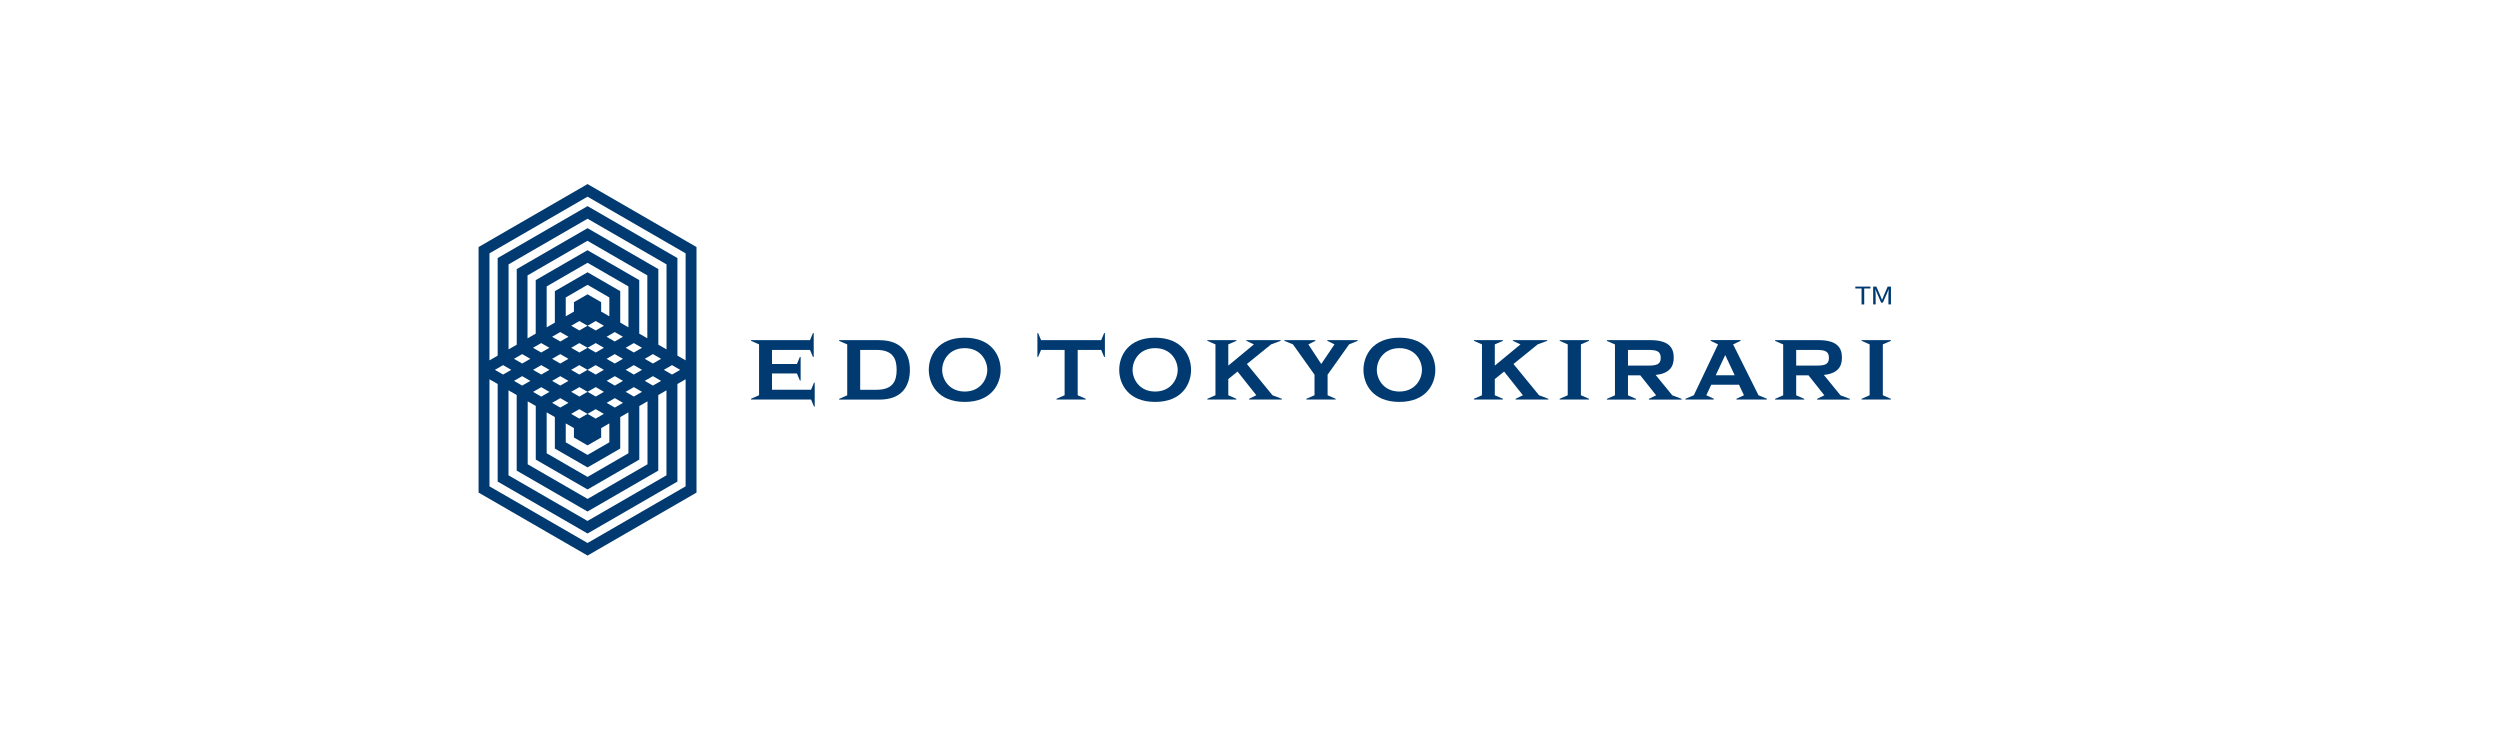<svg width="747" height="221" viewBox="0 0 747 221" fill="none" xmlns="http://www.w3.org/2000/svg">
<g clip-path="url(#clip0_434_78)">
<path d="M556.236 86.198H554.371V85.635H558.893V86.198H557.028V90.972H556.236V86.198Z" fill="#003A70"/>
<path d="M559.685 85.635H560.653L561.885 88.471C562.043 88.841 562.184 89.211 562.342 89.581H562.378C562.536 89.211 562.659 88.841 562.818 88.471L564.032 85.635H565.017V90.955H564.261V88.013C564.261 87.537 564.331 86.903 564.366 86.445H564.331L563.821 87.661L562.606 90.426H562.078L560.882 87.661L560.371 86.445H560.336C560.371 86.921 560.442 87.555 560.442 88.013V90.955H559.703V85.635H559.685Z" fill="#003A70"/>
<path d="M143 73.814V147.186L175.558 166L208.115 147.186V73.814L175.558 55L143 73.814ZM204.86 145.319L175.558 162.248L146.256 145.319V113.327L148.702 114.737V143.892L175.558 159.412L202.413 143.892V114.737L204.86 113.327V145.319ZM163.344 123.21L165.79 124.619V134.027L175.558 139.664L185.325 134.027V124.619L187.771 123.21V135.436L175.558 142.5L163.344 135.436V123.21ZM161.725 118.507L159.279 117.097L161.725 115.688L164.171 117.097L161.725 118.507ZM173.111 102.511L175.558 103.92L178.004 102.511L180.45 103.92L178.004 105.33L175.558 103.92L173.111 105.33L170.665 103.92L173.111 102.511ZM170.665 97.332L173.111 95.923L175.558 97.332L178.004 95.923L180.45 97.332L178.004 98.741L175.558 97.332L173.111 98.741L170.665 97.332ZM180.433 110.509L177.986 111.918L175.54 110.509L173.094 111.918L170.648 110.509L173.094 109.1L175.54 110.509L177.986 109.1L180.433 110.509ZM173.111 115.67L175.558 117.08L178.004 115.67L180.45 117.08L178.004 118.489L175.558 117.08L173.111 118.489L170.665 117.08L173.111 115.67ZM180.433 123.668L177.986 125.077L175.54 123.668L173.094 125.077L170.648 123.668L173.094 122.259L175.54 123.668L177.986 122.259L180.433 123.668ZM171.492 127.914V130.732L175.558 133.075L179.623 130.732V127.914L182.069 126.504V132.159L175.558 135.929L169.046 132.159V126.504L171.492 127.914ZM181.26 120.374L183.706 118.965L186.152 120.374L183.706 121.783L181.26 120.374ZM181.26 113.803L183.706 112.394L186.152 113.803L183.706 115.212L181.26 113.803ZM183.688 108.624L181.242 107.215L183.688 105.805L186.134 107.215L183.688 108.624ZM183.688 102.035L181.242 100.626L183.688 99.217L186.134 100.626L183.688 102.035ZM182.069 94.513L179.623 93.104V90.285L175.558 87.942L171.492 90.285V93.104L169.046 94.513V88.876L175.558 85.106L182.069 88.876V94.513ZM169.856 100.626L167.409 102.035L164.963 100.626L167.409 99.217L169.856 100.626ZM167.409 105.805L169.856 107.215L167.409 108.624L164.963 107.215L167.409 105.805ZM169.856 113.803L167.409 115.212L164.963 113.803L167.409 112.394L169.856 113.803ZM167.409 118.965L169.856 120.374L167.409 121.783L164.963 120.374L167.409 118.965ZM186.944 117.08L189.39 115.67L191.836 117.08L189.39 118.489L186.944 117.08ZM189.39 111.918L186.944 110.509L189.39 109.1L191.836 110.509L189.39 111.918ZM189.39 105.33L186.944 103.92L189.39 102.511L191.836 103.92L189.39 105.33ZM187.771 97.808L185.325 96.398V86.991L175.558 81.354L165.79 86.991V96.398L163.344 97.808V85.582L175.558 78.518L187.771 85.582V97.808ZM164.154 103.92L161.707 105.33L159.261 103.92L161.707 102.511L164.154 103.92ZM161.725 109.1L164.171 110.509L161.725 111.918L159.279 110.509L161.725 109.1ZM160.088 121.325V137.321L175.558 146.252L191.027 137.321V121.325L193.473 119.916V138.73L175.575 149.071L157.677 138.73V119.916L160.124 121.325H160.088ZM192.646 113.803L195.092 112.394L197.538 113.803L195.092 115.212L192.646 113.803ZM195.092 108.624L192.646 107.215L195.092 105.805L197.538 107.215L195.092 108.624ZM193.456 101.102L191.009 99.692V83.697L175.54 74.765L160.071 83.697V99.692L157.625 101.102V82.288L175.522 71.947L193.42 82.288V101.102H193.456ZM158.469 107.215L156.023 108.624L153.577 107.215L156.023 105.805L158.469 107.215ZM156.023 112.394L158.469 113.803L156.023 115.212L153.577 113.803L156.023 112.394ZM154.386 118.031V140.615L175.54 152.841L196.694 140.615V118.031L199.14 116.622V142.024L175.54 155.659L151.94 142.024V116.622L154.386 118.031ZM198.348 110.509L200.794 109.1L203.24 110.509L200.794 111.918L198.348 110.509ZM199.158 104.396L196.711 102.987V80.403L175.558 68.177L154.404 80.403V102.987L151.958 104.396V78.993L175.558 65.358L199.158 78.993V104.396ZM152.767 110.509L150.321 111.918L147.875 110.509L150.321 109.1L152.767 110.509ZM204.86 107.673L202.413 106.263V77.108L175.558 61.589L148.702 77.108V106.263L146.256 107.673V75.699L175.558 58.77L204.86 75.699V107.69V107.673Z" fill="#003A70"/>
<path d="M242.345 116.462H230.677V111.583H238.121L239.001 113.697H239.23V106.668H239.001L238.121 108.764H230.677V104.554H242.028L242.908 106.65H243.137V99.516H242.908L242.028 101.63H224.394V101.841L226.805 102.898V118.101L224.394 119.158V119.387H242.345L243.225 121.483H243.436V114.349H243.225L242.345 116.462Z" fill="#003A70"/>
<path d="M262.759 101.631H250.739V101.86L253.15 102.917V118.12L250.739 119.177V119.406H262.759C269.957 119.406 271.875 114.825 271.875 110.527C271.875 106.229 269.957 101.648 262.759 101.648M261.897 116.464H257.022V104.555H261.897C266.807 104.555 267.916 107.198 267.916 110.509C267.916 113.821 266.824 116.464 261.897 116.464Z" fill="#003A70"/>
<path d="M288.26 100.908C280.165 100.908 277.525 106.334 277.525 110.509C277.525 114.684 280.165 120.092 288.26 120.092C296.356 120.092 298.995 114.666 298.995 110.509C298.995 106.352 296.356 100.908 288.26 100.908ZM288.26 116.992C283.544 116.992 281.52 113.31 281.52 110.509C281.52 107.708 283.544 104.026 288.26 104.026C292.977 104.026 295 107.708 295 110.509C295 113.31 292.977 116.992 288.26 116.992Z" fill="#003A70"/>
<path d="M345.157 100.908C337.061 100.908 334.421 106.334 334.421 110.509C334.421 114.684 337.061 120.092 345.157 120.092C353.252 120.092 355.892 114.666 355.892 110.509C355.892 106.352 353.252 100.908 345.157 100.908ZM345.157 116.992C340.44 116.992 338.416 113.31 338.416 110.509C338.416 107.708 340.44 104.026 345.157 104.026C349.873 104.026 351.897 107.708 351.897 110.509C351.897 113.31 349.873 116.992 345.157 116.992Z" fill="#003A70"/>
<path d="M329.036 101.63H311.068L310.188 99.516H309.977V106.65H310.188L311.068 104.554H318.107V118.101L315.679 119.158V119.387H324.425V119.158L322.014 118.101V104.554H329.036L329.916 106.65H330.145V99.516H329.916L329.036 101.63Z" fill="#003A70"/>
<path d="M466.025 101.842L468.436 102.899V118.102L466.025 119.159V119.388H474.807V119.159L472.378 118.102V102.899L474.807 101.842V101.631H466.025V101.842Z" fill="#003A70"/>
<path d="M565 101.842V101.631H556.236V101.842L558.647 102.899V118.102L556.236 119.159V119.388H565V119.159L562.589 118.102V102.899L565 101.842Z" fill="#003A70"/>
<path d="M452.227 108.765L459.46 102.899L462.311 101.842V101.631H452.051V101.842L454.321 102.899L446.648 109.241V102.899L449.077 101.842V101.631H440.401V101.842L442.812 102.899V118.102L440.401 119.159V119.388H449.077V119.159L446.648 118.102V113.258L449.429 111.02L455.043 118.102L452.861 119.159V119.388H462.663V119.159L459.865 118.102L452.227 108.765Z" fill="#003A70"/>
<path d="M418.139 100.908C410.043 100.908 407.403 106.334 407.403 110.509C407.403 114.684 410.043 120.092 418.139 120.092C426.234 120.092 428.874 114.666 428.874 110.509C428.874 106.352 426.234 100.908 418.139 100.908ZM418.139 116.992C413.422 116.992 411.398 113.31 411.398 110.509C411.398 107.708 413.422 104.026 418.139 104.026C422.855 104.026 424.879 107.708 424.879 110.509C424.879 113.31 422.855 116.992 418.139 116.992Z" fill="#003A70"/>
<path d="M396.598 101.842L398.745 102.899L394.785 108.765L390.931 102.899L393.043 101.842V101.631H383.768V101.842L386.337 102.899L392.779 111.954V118.102L390.332 119.159V119.388H399.097V119.159L396.686 118.102V111.954L403.109 102.899L405.678 101.842V101.631H396.598V101.842Z" fill="#003A70"/>
<path d="M372.575 108.765L379.808 102.899L382.659 101.842V101.631H372.417V101.842L374.67 102.899L367.014 109.241V102.899L369.425 101.842V101.631H360.749V101.842L363.178 102.899V118.102L360.749 119.159V119.388H369.425V119.159L367.014 118.102V113.258L369.777 111.02L375.391 118.102L373.227 119.159V119.388H383.029V119.159L380.213 118.102L372.575 108.765Z" fill="#003A70"/>
<path d="M517.871 102.899L520.071 101.842V101.613H511.148V101.842L513.348 102.899L506.115 118.102L503.598 119.159V119.388H512.098V119.159L509.846 118.102L511.324 114.949H519.613L521.091 118.102L518.839 119.159V119.388H527.955V119.159L525.438 118.102L517.853 102.899H517.871ZM512.662 112.13L515.495 106.088L518.328 112.13H512.679H512.662Z" fill="#003A70"/>
<path d="M494.711 112.042C498.688 111.602 500.114 109.717 500.114 106.881C500.114 104.044 498.847 101.631 493.092 101.631H480.139V101.86L482.55 102.917V118.12L480.139 119.177V119.406H488.851V119.177L486.439 118.12V112.148H490.118L494.852 118.12L492.687 119.177V119.406H502.49V119.177L499.674 118.12L494.711 112.042ZM486.439 104.555H492.405C494.922 104.555 496.224 104.89 496.224 106.916C496.224 108.942 494.904 109.241 492.405 109.241H486.439V104.538V104.555Z" fill="#003A70"/>
<path d="M544.973 112.042C548.95 111.602 550.375 109.717 550.375 106.881C550.375 104.044 549.108 101.631 543.354 101.631H530.401V101.86L532.812 102.917V118.12L530.401 119.177V119.406H539.112V119.177L536.701 118.12V112.148H540.379L545.113 118.12L542.949 119.177V119.406H552.751V119.177L549.935 118.12L544.973 112.042ZM536.701 104.555H542.667C545.184 104.555 546.486 104.89 546.486 106.916C546.486 108.942 545.184 109.241 542.667 109.241H536.701V104.538V104.555Z" fill="#003A70"/>
</g>
<defs>
<clipPath id="clip0_434_78">
<rect width="422" height="111" fill="white" transform="translate(143 55)"/>
</clipPath>
</defs>
</svg>
